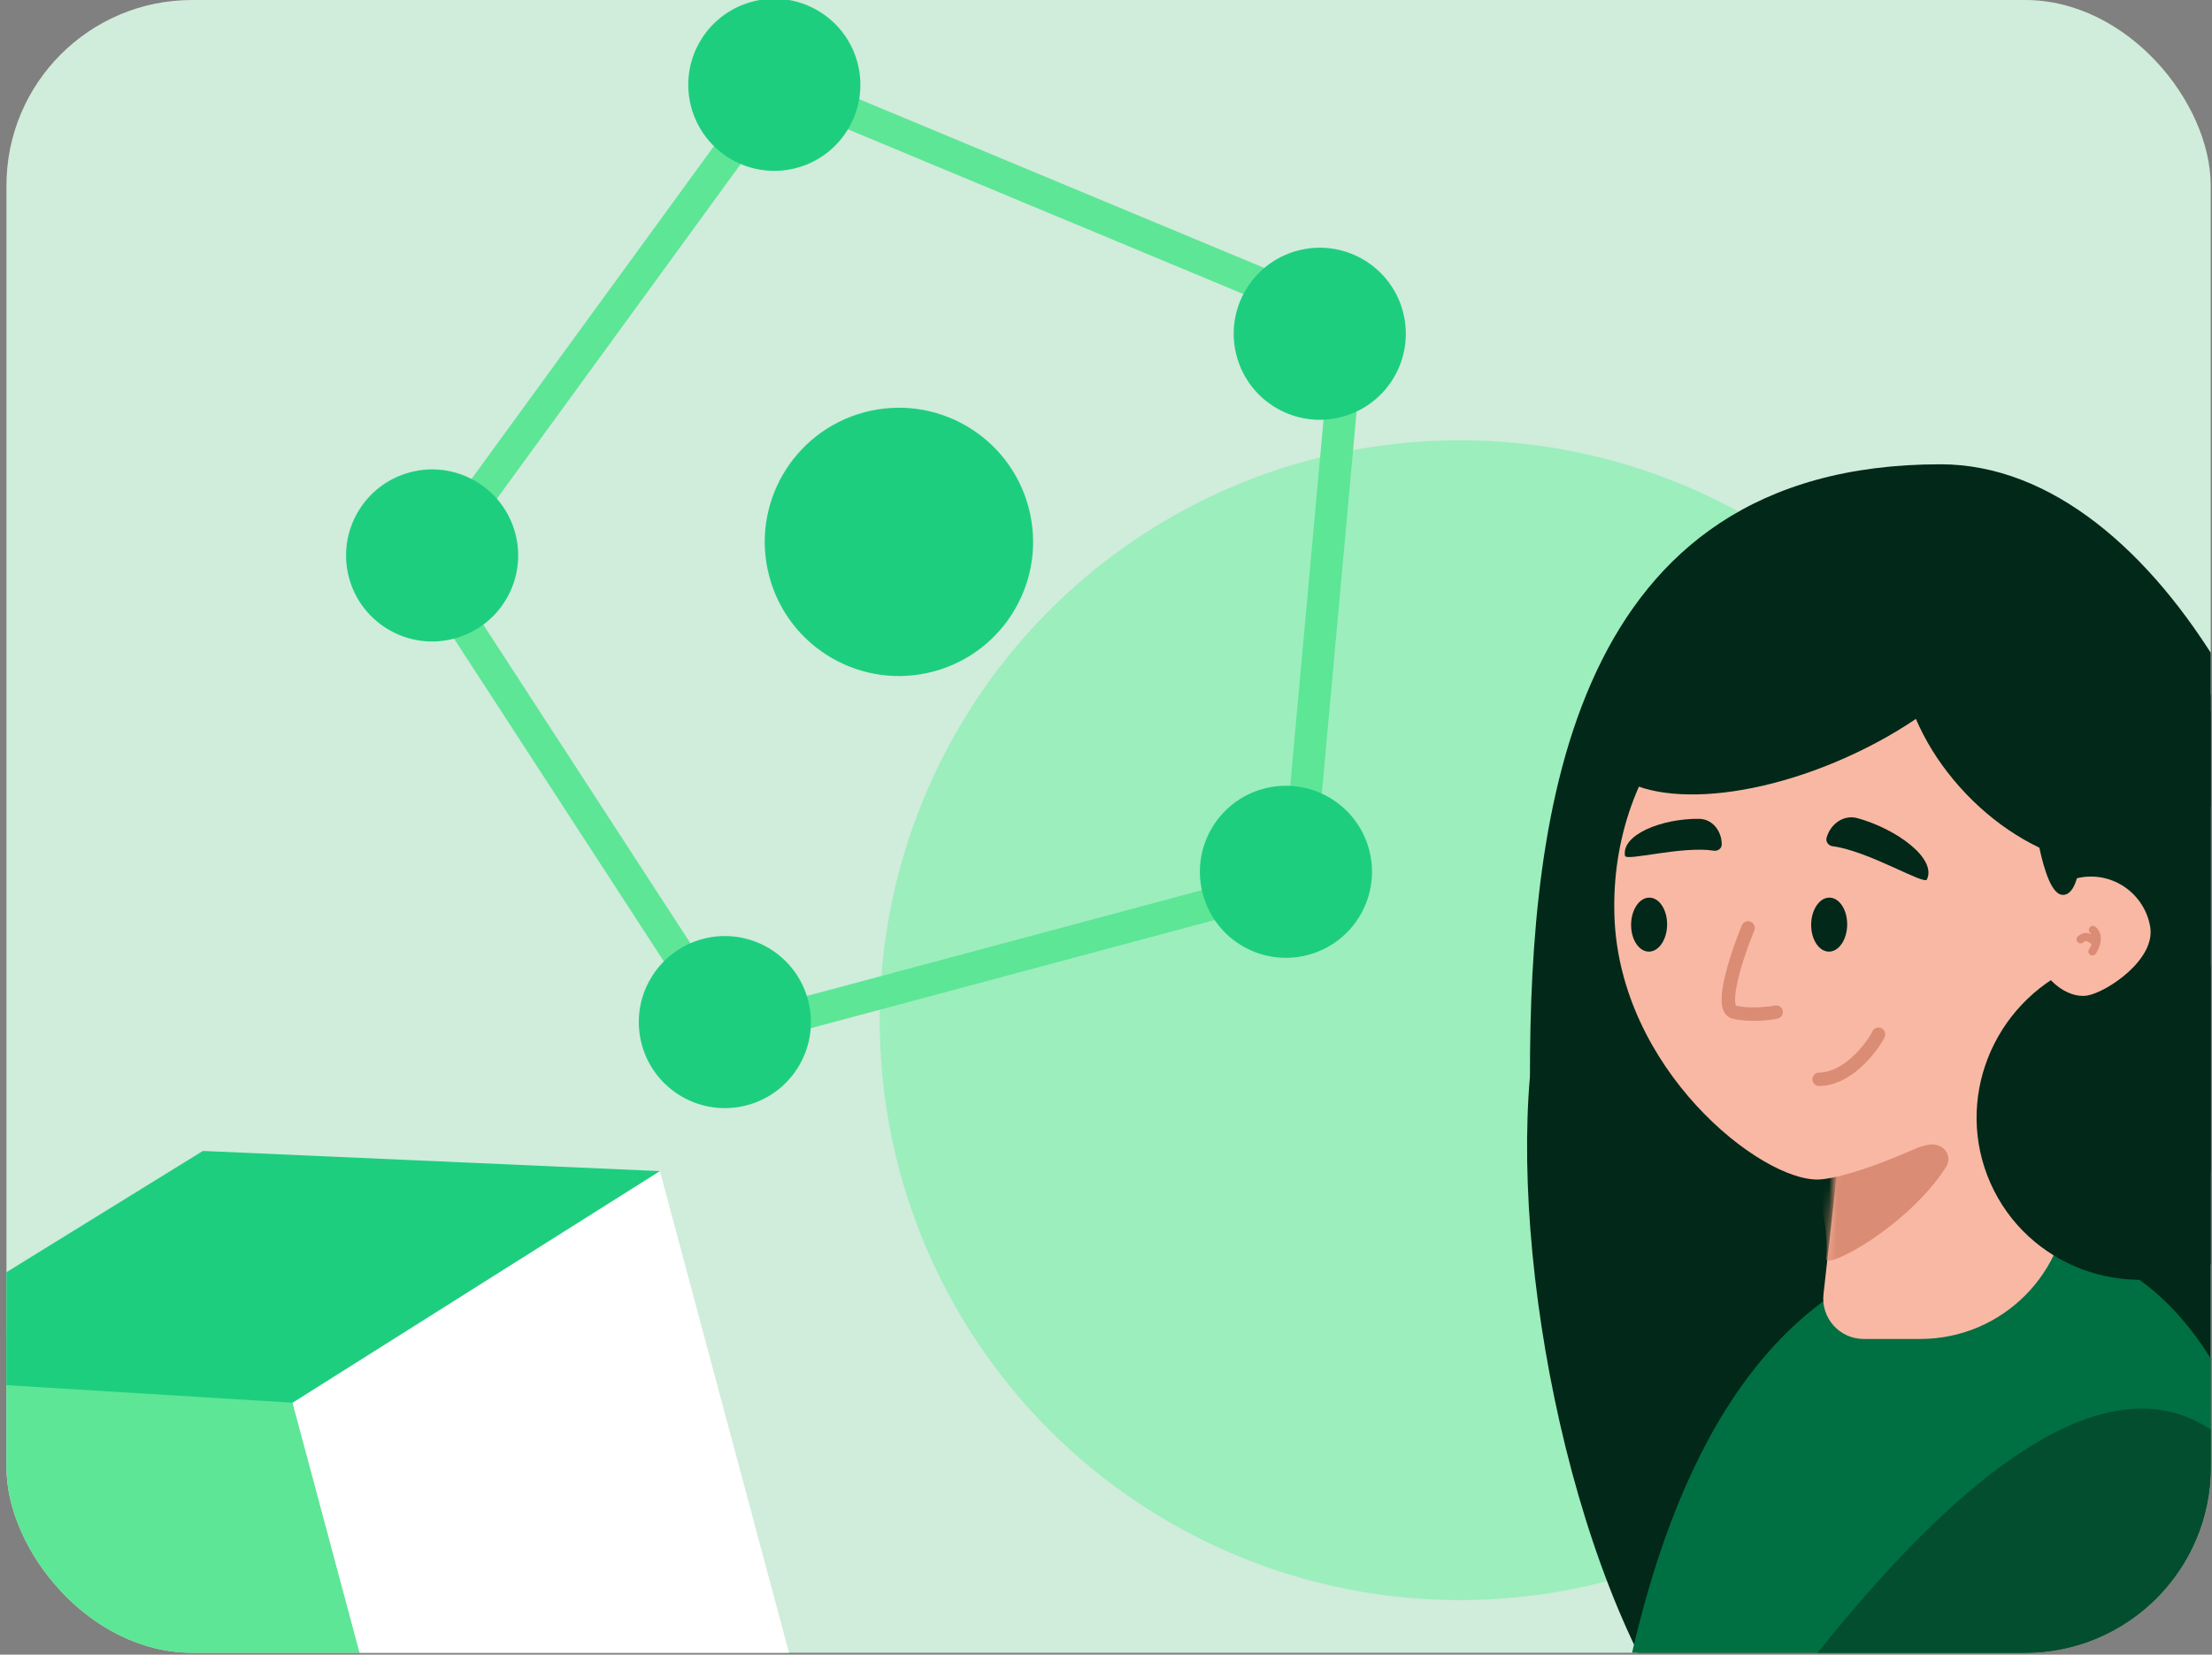 <svg width="286" height="214" viewBox="0 0 286 214" fill="none" xmlns="http://www.w3.org/2000/svg">
<rect x="0" y="0" width="286" height="214" fill="#808080" stroke="none"/>
<g clip-path="url(#clip0_2310_36890)">
<rect x="0.833" width="285" height="213.75" rx="24" fill="#D0ECDB"/>
<ellipse cx="188.744" cy="131.942" rx="75" ry="75" fill="#9CEEBD"/>
<path d="M197.814 139.231C195.444 166.487 204.556 210.03 221.613 228.828C229.605 237.636 241.846 233.411 250.893 233.411C279.247 233.411 302.232 173.352 302.232 139.231C302.232 105.111 279.608 60.047 250.893 60.047C203.035 60.047 197.814 105.111 197.814 139.231Z" fill="#012818"/>
<path d="M258.187 160.453C206.826 163.194 205.089 244.519 205.089 282.805L299.293 285.679C299.845 244.914 304.436 157.985 258.187 160.453Z" fill="#006F42"/>
<path d="M225.659 226.247C223.073 229.086 227.837 237.94 236.971 246.261C246.106 254.581 257.879 256.931 260.465 254.092C263.052 251.253 266.119 235.438 256.985 227.117C247.85 218.796 228.246 223.408 225.659 226.247Z" fill="#0A4AA4"/>
<path d="M286.174 185.115C267.349 171.948 240.033 206.138 225.593 226.242L231.75 228.475C244.333 233.039 254.605 242.386 260.334 254.484C276.696 235.835 310.143 201.88 286.174 185.115Z" fill="#034E2F"/>
<path d="M267.428 133.141H239.583L235.769 167.369C235.424 170.462 237.845 173.168 240.958 173.168H248.285C258.857 173.168 267.428 164.597 267.428 154.025V133.141Z" fill="#F9B8A4"/>
<mask id="mask0_2310_36890" style="mask-type:alpha" maskUnits="userSpaceOnUse" x="236" y="133" width="31" height="33">
<path d="M266.366 133.145H238.521L236.101 165.335L266.366 164.47V133.145Z" fill="#F9B8A4"/>
</mask>
<g mask="url(#mask0_2310_36890)">
<path d="M236.1 162.722C236.432 160.744 235.912 154.335 233.254 151.912L249.236 148.082C251.102 147.634 252.623 149.378 251.58 150.989C246.561 158.744 235.815 164.423 236.1 162.722Z" fill="#DB8C74"/>
</g>
<path d="M279.246 116.249C279.837 136.147 242.619 152.324 235.127 152.546C227.635 152.769 209.324 138.244 208.732 118.345C208.141 98.447 222.248 81.883 242.146 81.291C262.044 80.7 278.654 96.351 279.246 116.249Z" fill="#F9B8A4"/>
<mask id="mask1_2310_36890" style="mask-type:alpha" maskUnits="userSpaceOnUse" x="208" y="81" width="72" height="72">
<path d="M279.242 116.253C279.834 136.151 242.616 152.328 235.124 152.55C227.632 152.773 209.321 138.248 208.729 118.349C208.138 98.451 222.244 81.887 242.143 81.295C262.041 80.703 278.651 96.355 279.242 116.253Z" fill="#F9B8A4"/>
</mask>
<g mask="url(#mask1_2310_36890)">
<path d="M226.014 120.012C224.603 123.438 222.266 130.411 224.2 130.894C226.135 131.378 228.634 131.096 229.642 130.894" stroke="#DB8C74" stroke-width="1.74" stroke-linecap="round" stroke-linejoin="round"/>
<ellipse cx="236.502" cy="119.582" rx="2.328" ry="3.492" transform="rotate(0.779 236.502 119.582)" fill="#012818"/>
<ellipse cx="213.221" cy="119.582" rx="2.328" ry="3.492" transform="rotate(0.779 213.221 119.582)" fill="#012818"/>
</g>
<path d="M242.878 133.758C242.598 134.486 239.405 139.529 235.204 139.585" stroke="#DB8C74" stroke-width="1.74" stroke-linecap="round" stroke-linejoin="round"/>
<path d="M249.138 113.75C250.428 111.045 245.279 107.238 240.176 105.817C238.377 105.316 236.674 106.55 236.168 108.347C236.024 108.859 236.412 109.372 236.94 109.442C241.598 110.055 248.786 114.486 249.138 113.75Z" fill="#012818"/>
<path d="M210.1 110.675C209.646 107.908 214.942 105.852 219.668 105.899C221.412 105.916 222.611 107.469 222.611 109.213C222.611 109.727 222.108 110.1 221.6 110.021C217.417 109.374 210.223 111.428 210.1 110.675Z" fill="#012818"/>
<ellipse cx="16.711" cy="24.161" rx="16.711" ry="24.161" transform="matrix(-0.723 0.69 0.69 0.723 261.68 62.125)" fill="#012818"/>
<ellipse cx="13.338" cy="28.889" rx="13.338" ry="28.889" transform="matrix(-0.407 -0.913 -0.913 0.407 265.001 86.238)" fill="#012818"/>
<ellipse cx="21.146" cy="21.446" rx="21.146" ry="21.446" transform="matrix(-0.407 -0.913 -0.913 0.407 305.141 154.902)" fill="#012818"/>
<rect width="20.884" height="69.613" rx="10.442" transform="matrix(-1 0 0 1 288.311 86.152)" fill="#012818"/>
<path d="M278.008 119.848C278.751 124.101 272.397 128.312 269.885 128.751C267.373 129.19 263.789 126.716 263.046 122.463C262.303 118.21 264.795 114.221 269.017 113.483C273.24 112.745 277.265 115.595 278.008 119.848Z" fill="#F9B8A4"/>
<path d="M270.112 122.76C269.948 122.996 270.007 123.32 270.243 123.484C270.479 123.648 270.804 123.589 270.967 123.353C271.206 123.008 271.498 122.437 271.594 121.816C271.692 121.182 271.593 120.422 270.934 119.865C270.714 119.68 270.386 119.708 270.2 119.927C270.015 120.147 270.042 120.475 270.262 120.661C270.337 120.724 270.397 120.793 270.445 120.868C270.239 120.757 270.021 120.678 269.788 120.661C269.357 120.63 268.995 120.817 268.668 121.089C268.447 121.273 268.417 121.602 268.601 121.823C268.785 122.043 269.113 122.073 269.334 121.889C269.557 121.704 269.659 121.696 269.713 121.7C269.799 121.706 269.95 121.76 270.253 121.981C270.316 122.028 270.386 122.057 270.458 122.072C270.363 122.344 270.229 122.59 270.112 122.76Z" fill="#DB8C74"/>
<path d="M266.72 115.739C269.428 115.739 269.353 107.231 268.976 102.977L262.206 98.336C262.582 104.137 264.011 115.739 266.72 115.739Z" fill="#012818"/>
<path d="M100.788 10.789L174.382 41.454L167.785 113.956L94.35 133.633L55.201 73.389L100.788 10.789Z" stroke="#5DE696" stroke-width="4.157" stroke-linejoin="round"/>
<circle cx="100.116" cy="10.969" r="11.126" transform="rotate(-15 100.116 10.969)" fill="#1ECE7F"/>
<circle cx="55.872" cy="71.836" r="11.126" transform="rotate(-15 55.872 71.836)" fill="#1ECE7F"/>
<circle cx="116.227" cy="70.083" r="17.347" transform="rotate(-15 116.227 70.083)" fill="#1ECE7F"/>
<circle cx="170.639" cy="43.164" r="11.126" transform="rotate(-15 170.639 43.164)" fill="#1ECE7F"/>
<circle cx="93.721" cy="132.188" r="11.126" transform="rotate(-15 93.721 132.188)" fill="#1ECE7F"/>
<circle cx="166.265" cy="112.75" r="11.126" transform="rotate(-15 166.265 112.75)" fill="#1ECE7F"/>
<path d="M45.725 214.46L50.719 229.522L55.536 247.502L-2.984 243.911L45.725 214.46Z" fill="#5DE696"/>
<path d="M45.731 214.462L50.724 229.524L55.541 247.504L102.521 215.644L45.731 214.462Z" fill="white"/>
<rect x="-20.539" y="177.91" width="55.474" height="68.418" transform="rotate(-15 -20.539 177.91)" fill="#5DE696"/>
<path d="M33.526 165.34L85.324 151.461L102.553 215.761L50.756 229.64L33.526 165.34Z" fill="white"/>
<path d="M26.234 148.852L85.32 151.461L37.831 181.416L-20.69 177.825L26.234 148.852Z" fill="#1ECE7F"/>
</g>
<defs>
<clipPath id="clip0_2310_36890">
<rect x="0.833" width="285" height="213.75" rx="24" fill="white"/>
</clipPath>
</defs>
</svg>
